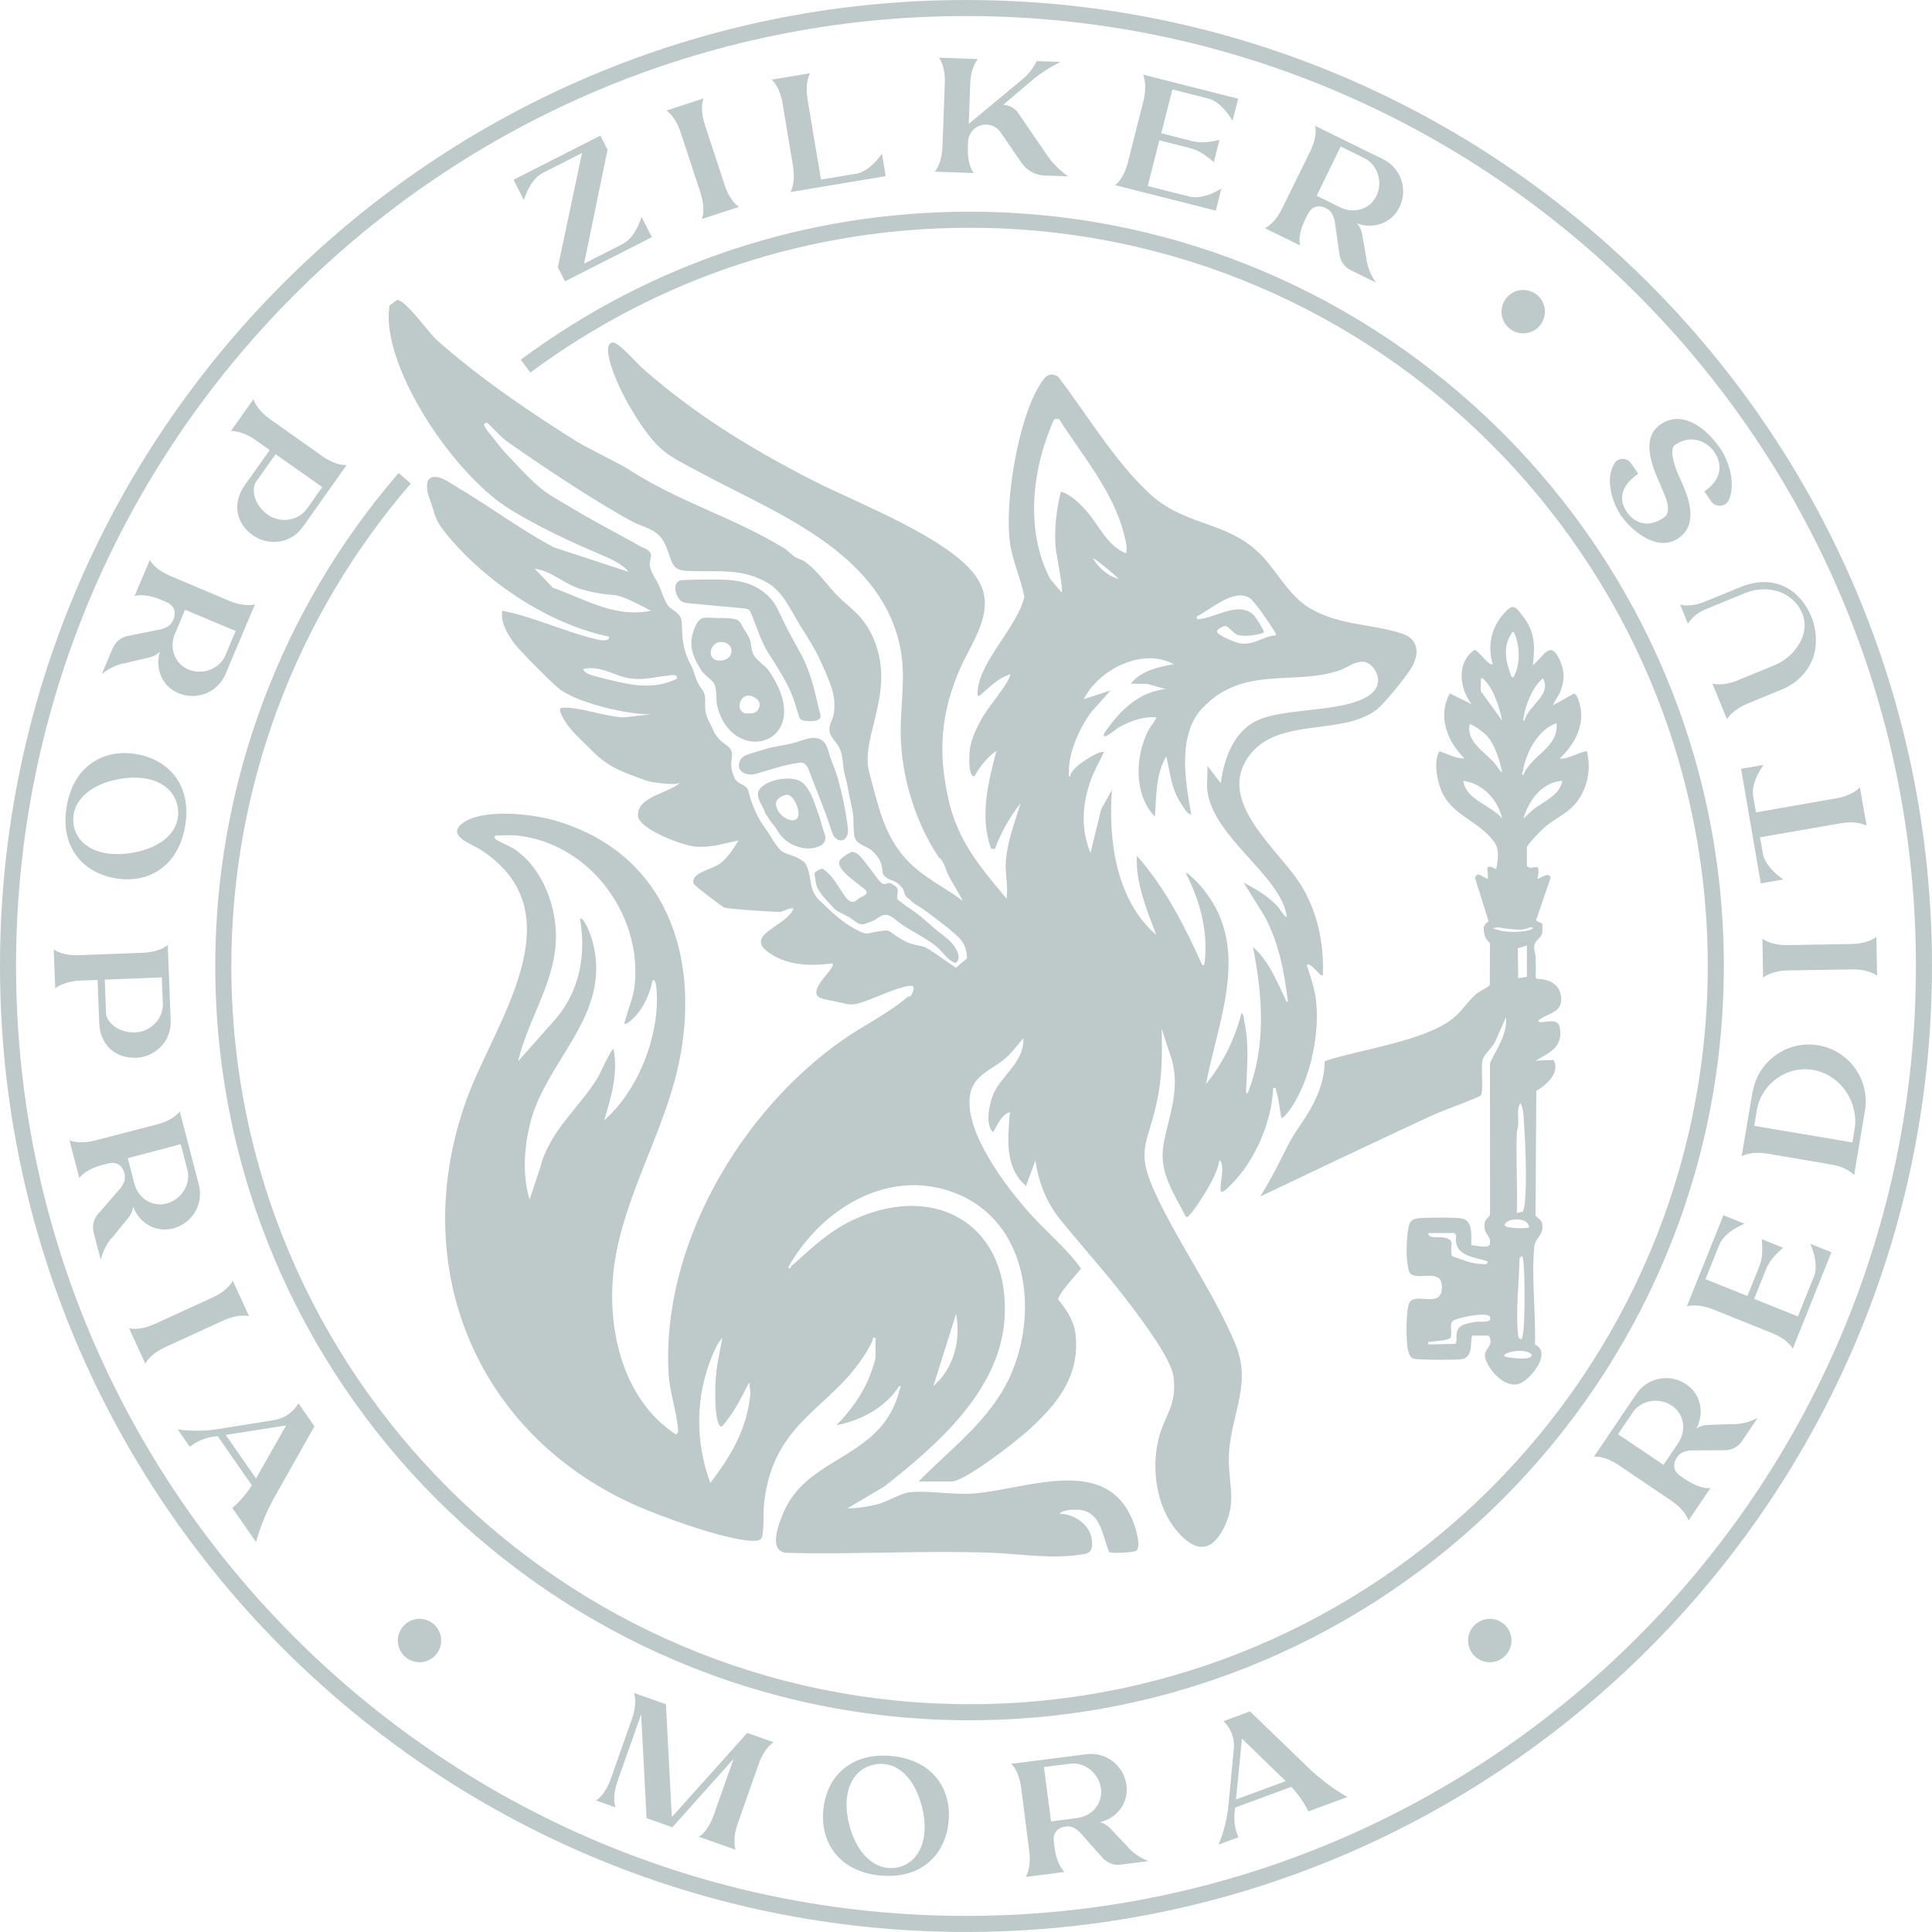 <svg xmlns="http://www.w3.org/2000/svg" id="Layer_2" viewBox="0 0 93.206 93.205"><defs><style>      .st0 {        fill: #bec9c9;      }    </style></defs><g id="Components"><g id="_107d21e5-cd49-4f83-9d2e-6253ff9dcc49_5"><path class="st0" d="M39.771,40.203c-.104-.255-.148-.549-.244-.805-.196-.518-.387-1.353-.877-1.683-.067-.045-.143-.076-.22-.099-.132-.038-.286-.056-.448-.055-.438.003-.938.143-1.22.388-.439.38-.039.766.123,1.185.023.06.029.101.07.15.086.102.14.238.223.343.169.213.229.262.345.47.106.19.298.391.477.514.329.226.8.373,1.197.308.402-.065.759-.264.575-.715v0ZM38.465,39.474c-.051.069-.136.108-.266.099-.039-.003-.077-.012-.114-.024-.348-.106-.575-.37-.653-.72-.015-.07,0-.146.062-.231.107-.147.399-.312.581-.232.263.117.588.838.391,1.107,0,0,0-0,0-0Z"></path><path class="st0" d="M46.079,46.458c.108-.04.168-.161.17-.276s-.043-.225-.092-.329c-.225-.478-.711-.742-1.107-1.091-.436-.385-.779-.694-1.258-.999-.144-.091-.266-.207-.403-.304-.11-.078-.118-.1-.106-.225.013-.134.07-.321-.031-.435-.024-.027-.054-.046-.084-.066-.132-.085-.245-.185-.406-.104-.222.112-.445-.271-.554-.414-.152-.2-.301-.403-.459-.599-.145-.181-.382-.537-.656-.512-.033.003-.063.018-.092.034-.122.065-.238.14-.348.224-.057.043-.113.091-.144.156-.14.295.339.685.527.845.16.136.329.258.492.389.088.07.29.187.283.322-.006.12-.275.194-.368.265-.131.1-.229.224-.415.144-.134-.057-.224-.183-.306-.302-.298-.432-.552-.939-.985-1.235-.023-.016-.048-.033-.076-.035-.026-.002-.052.008-.076.019-.063.028-.124.06-.183.096-.038.023-.078.05-.095.092-.015.038-.007.081 0.0.121.035.181.044.393.116.563.068.162.176.303.285.44.101.125.214.24.323.358.093.101.173.213.284.294.235.172.506.255.747.414.089.059.168.132.257.191s.194.103.3.093c.045-.004.089-.018.133-.032.129-.041.26-.092.383-.146.146-.064.257-.187.41-.241.34-.122.536.103.785.296.336.261.729.466,1.096.687.322.195.648.392.913.658.233.234.431.528.741.644h0s0-0,0-0Z"></path><path class="st0" d="M37.11,32.385c-.202-.297-.611-.519-.759-.802-.127-.243-.087-.526-.189-.77-.089-.215-.256-.414-.364-.626-.046-.091-.096-.186-.179-.247-.078-.057-.176-.076-.271-.091-.361-.056-.72-.022-1.079-.046-.38-.025-.529.009-.717.397-.101.208-.165.442-.188.651-.065.57.189,1.054.488,1.514.155.238.526.443.612.637.144.323.053.734.149,1.1.776,2.985,4.84,1.727,2.497-1.716l-0.0 0ZM34.797,31.867c-.054.005-.109.003-.163-.005-.083-.012-.169-.035-.229-.093-.27-.262-.041-.727.283-.788.284-.053.6.109.6.425,0,.287-.24.439-.491.461,0,0,0,0,0,0ZM36.078,34.417c-.07-.001-.143-.002-.206-.033-.321-.16-.208-.66.069-.788.198-.091.382-.011.55.11.163.117.203.306.11.481-.107.2-.245.227-.441.23-.026 0-.054 0-.082,0,0,0,0,0,0,0Z"></path><path class="st0" d="M38.592,36.794c.319-.035.403.3.496.534.339.904.71,1.762,1.005,2.683.042.131.086.266.172.373.087.107.227.182.362.153.127-.028.22-.144.257-.268s.026-.258.011-.387c-.09-.743-.258-1.557-.46-2.278-.098-.348-.238-.688-.364-1.027-.099-.266-.166-.724-.438-.879-.401-.229-.813-.014-1.198.103-.526.16-1.089.195-1.62.368-.267.087-.555.159-.813.26-.136.053-.261.151-.312.287-.203.539.365.73.75.623.196-.054.393-.114.591-.174.514-.156,1.034-.312,1.561-.37,0,0-0.0 0-0.0 0Z"></path><path class="st0" d="M34.96,29.263c.287.027.574.054.861.081.343.032.35.075.476.392.244.613.445,1.275.809,1.83.322.491.638,1.007.91,1.533.247.478.362.931.525,1.443.017.053.035.107.074.147.055.058.14.076.22.086.139.017.279.02.419.009.137-.011.301-.061.33-.196.011-.054-.004-.11-.018-.164-.215-.771-.357-1.855-.986-2.982-.342-.613-.648-1.17-.944-1.809-.188-.407-.322-.659-.668-.963-.558-.491-1.213-.666-1.942-.699-.681-.031-1.365-.011-2.046.012-.071.002-.144.005-.208.035-.122.056-.188.196-.193.33-.008.198.086.446.218.596.107.121.284.144.444.159.369.035.737.069,1.106.104.205.019.41.038.616.058,0,0-0.0 0-0.0 0Z"></path><path class="st0" d="M58.894,57.481c.151.168,1.026-.93,1.116-1.055.796-1.11,1.354-2.564,1.412-3.935.175-.03.112.032.147.141.125.388.166.879.242,1.284.118.125.624-.694.675-.783.781-1.358,1.182-3.327,1.001-4.879-.068-.581-.26-1.143-.446-1.692.207-.192.661.617.778.485.059-1.485-.236-2.945-.984-4.232-1.037-1.783-4.313-4.145-2.515-6.429,1.406-1.785,4.421-.883,6.086-2.144.375-.284,1.422-1.591,1.68-2.014.39-.639.376-1.378-.407-1.646-1.461-.5-3.126-.391-4.553-1.28-1.084-.675-1.618-1.997-2.611-2.832-1.602-1.348-3.454-1.148-5.09-2.687-1.713-1.611-2.948-3.751-4.376-5.604-.471-.305-.692.076-.915.439-1.033,1.685-1.683,5.669-1.407,7.586.127.884.522,1.712.691,2.585-.344,1.471-2.095,3.03-2.247,4.494-.007.072-.063.347.089.284.375-.326.872-.831,1.346-.988.059-.02.167-.106.113.048-.173.488-1.075,1.512-1.394,2.106-.25.467-.5.99-.548,1.525-.019.212-.069,1.201.225,1.199.278-.477.609-.922,1.069-1.232-.401,1.532-.821,3.175-.254,4.726l.185.001c.276-.778.723-1.556,1.235-2.2-.286.945-.664,1.88-.715,2.881-.029.584.126,1.145.035,1.72-1.246-1.498-2.341-2.768-2.788-4.73-.507-2.228-.407-4.049.456-6.155.609-1.486,1.921-2.997.925-4.559-1.222-1.918-5.85-3.656-7.96-4.742-2.996-1.542-5.55-3.099-8.1-5.315-.314-.273-1.052-1.104-1.337-1.256-.076-.041-.143-.09-.237-.065-.413.101-.012,1.19.083,1.451.402,1.114,1.486,3.011,2.399,3.758.459.376,1.175.727,1.707,1.015,3.611,1.953,8.57,3.754,9.668,8.219.407,1.655.004,3.17.094,4.832.103,1.913.745,3.932,1.809,5.536.135.111.246.265.312.469.181.554.533,1.02.799,1.533.02.039.038.078.057.117-1.485-1.139-3.142-1.486-4.034-4.463-.109-.364-.475-1.666-.524-1.978-.217-1.384.88-3.129.575-5.099-.123-.791-.425-1.517-.945-2.129-.367-.432-.845-.751-1.227-1.169-.479-.523-.848-1.079-1.457-1.527-.1-.074-.224-.112-.34-.158-.279-.111-.444-.361-.689-.508-2.581-1.553-5.036-2.196-7.533-3.82-.372-.242-1.952-1.002-2.423-1.297-2.329-1.459-4.642-3.031-6.744-4.879-.433-.381-1.519-1.959-1.944-1.965l-.365.266c-.047.3-.054.611-.027.913.267,2.975,3.355,7.412,5.88,8.951,1.396.851,2.908,1.551,4.381,2.176.409.173,1.031.446,1.293.813,0,0-3.584-1.176-3.584-1.177-1.078-.565-2.088-1.252-3.106-1.917-.502-.328-1.007-.653-1.524-.958-.292-.172-1.102-.801-1.427-.399-.054.068-.07.158-.075.245-.015.222.021.424.102.628.302.754.188.96.791,1.707,1.863,2.31,4.963,4.4,7.885,4.996.029.292-.511.154-.664.117-1.527-.375-2.966-1.065-4.486-1.367-.093.553.238,1.11.556,1.55.249.345,1.922,2.037,2.258,2.27.951.658,3.192,1.191,4.366,1.177l-1.324.152c-.886-.04-1.965-.46-2.81-.472-.19-.003-.329-.004-.235.237.301.77,1.044,1.344,1.604,1.92.584.601,1.255.902,2.026,1.178.31.111.562.23.898.271.212.026,1.098.164,1.247-.009-.442.514-2.124.67-2.038,1.63.058.642,2.142,1.422,2.759,1.476.765.067,1.367-.153,2.089-.296-.241.38-.497.811-.859,1.091-.432.334-1.456.449-1.308.992.025.091,1.406,1.136,1.497,1.163.2.06,2.254.197,2.62.199.245.001.451-.204.705-.166-.323.877-2.476,1.271-1.149,2.163.906.609,1.986.62,3.022.491.228.196-1.228,1.253-.626,1.641.161.103.77.175,1.188.289.259.07.532.059.787-.026.766-.255,1.693-.717,2.32-.814.217-.034.298.003.231.232-.023.081-.069.169-.129.26-.045.01-.09.02-.134.025-.95.818-2.104,1.363-3.131,2.08-4.942,3.454-8.757,9.942-8.407,16.095.051.9.391,1.85.452,2.663.009.123.023.202-.093.282-2.709-1.757-3.442-5.485-2.93-8.502.549-3.233,2.385-6.2,3.06-9.383,1.097-5.169-.604-10.201-6.011-11.748-1.104-.316-3.414-.569-4.387.119-.865.611.403,1.02.833,1.297,4.739,3.054.698,8.319-.644,11.983-2.921,7.977.333,16.132,8.058,19.617,1.225.553,4.451,1.729,5.714,1.744.173.002.405.001.458-.195.103-.381.047-1.156.094-1.593.461-4.294,3.646-4.612,5.232-7.862.043-.088-.042-.178.146-.142v.94c0,.14-.224.765-.293.939-.348.882-.934,1.66-1.587,2.333,1.156-.207,2.384-.867,3.014-1.878.172-.012.066.028.046.111-.815,3.425-4.394,3.175-5.599,5.937-.238.546-.814,1.96.171,1.991,3.244.086,6.555-.124,9.792-.006,1.562.057,2.942.334,4.53.064.408-.069.401-.391.354-.736-.095-.697-.876-1.216-1.549-1.205.169-.203.63-.208.878-.197,1.119.05,1.177,1.24,1.519,2.045.129.077,1.083.013,1.256-.043.342-.111.004-1.147-.087-1.385-1.272-3.368-5.209-1.562-7.811-1.393-.936.061-2.211-.173-3.039-.059-.4.055-1.046.462-1.552.586-.441.108-.95.18-1.402.185l1.77-1.048c2.549-2,5.597-4.635,5.815-8.119.275-4.398-3.182-6.57-7.155-4.822-1.262.555-2.129,1.411-3.134,2.304-.029.026-.04.193-.148.052,1.563-2.789,4.819-4.839,8.053-3.582,3.528,1.371,4.063,5.774,2.631,8.886-.955,2.075-2.841,3.447-4.398,5.032h1.588c.641,0,3.099-1.922,3.663-2.429,1.394-1.256,2.518-2.586,2.331-4.601-.064-.693-.416-1.225-.84-1.749-.006-.288.891-1.217,1.098-1.493-.716-1-1.687-1.778-2.494-2.689-1.133-1.278-3.126-3.881-2.866-5.655.144-.983,1.02-1.226,1.669-1.766.348-.289.614-.665.906-1.005.067,1.17-1.122,1.834-1.475,2.769-.171.452-.376,1.406.018,1.766.222-.35.377-.826.81-.971-.096,1.246-.273,2.663.777,3.564l.454-1.231c.153,1.06.526,2.019,1.199,2.852,1.105,1.367,2.304,2.675,3.364,4.089.586.781,2,2.627,2.106,3.532.163,1.393-.466,1.84-.739,3.006-.336,1.434-.089,3.222.877,4.373.834.994,1.63,1.155,2.278-.116.597-1.171.284-1.944.248-3.123-.066-2.144,1.185-3.668.314-5.758-.983-2.359-2.669-4.754-3.785-7.103-1.084-2.281-.462-2.431.004-4.604.253-1.178.252-2.299.227-3.5l.501,1.539c.392,1.493-.185,2.719-.419,4.084-.224,1.306.522,2.342,1.085,3.449.1.025.103-.016.157-.069.226-.223.627-.85.802-1.142.27-.452.569-.997.661-1.51.113.029.131.33.132.419.005.36-.113.707-.068,1.071,0,0,0.0.001 0.0.001ZM29.147,54.047c.34-1.112.684-2.26.452-3.435-.075-.094-.688,1.254-.75,1.356-.884,1.464-2.359,2.6-2.798,4.396l-.502,1.507c-.344-1.149-.27-2.406-.001-3.565.755-3.254,4.184-5.408,2.951-9.172-.031-.095-.358-.947-.52-.807.313,1.716-.018,3.478-1.169,4.826l-1.812,2.043c.444-1.938,1.674-3.639,1.813-5.671.113-1.647-.592-3.611-1.988-4.556-.254-.172-.743-.344-.926-.5-.092-.079-.012-.16.031-.16.322,0,.73-.035,1.037,0,3.449.389,5.975,3.74,5.662,7.153-.062.679-.356,1.283-.51,1.92.111.114.566-.39.646-.487.36-.437.603-1.034.715-1.587.144-.151.192.355.197.419.169,2.193-.869,4.875-2.53,6.321,0,0-0,0-0,0ZM34.267,71.545c-.732-1.991-.721-4.141.079-6.109.117-.288.29-.671.502-.89-.125.669-.286,1.356-.326,2.039-.018.309-.078,2.239.294,2.237.584-.609.94-1.4,1.329-2.137l.056.542c-.149,1.675-.933,3.018-1.935,4.318h0ZM46.126,63.38c.24,1.288-.111,2.62-1.101,3.499l1.101-3.499ZM26.671,28.353l-.877-.916c.821.106,1.39.723,2.219.979.392.121.795.2,1.201.254.195.026.414.02.603.072.372.103.683.258,1.025.432l.399.203c.03.015.138.094.172.087-1.756.352-3.139-.54-4.742-1.11ZM28.91,32.672c-.193-.049-.749-.161-.774-.395.834-.202,1.541.356,2.276.453.678.09,1.115-.066,1.724-.124.174-.016.561-.143.526.136-1.234.607-2.457.26-3.752-.07,0,0,0,0,0,0ZM43.806,45.476c-.26-.116-.508-.269-.735-.441-.073-.056-.148-.115-.238-.136-.061-.014-.126-.008-.188-.001-.149.016-.297.037-.445.063-.127.022-.282.086-.411.074-.199-.018-.454-.171-.627-.267-.516-.285-.954-.693-1.382-1.093-.348-.325-.553-.511-.649-1.005-.056-.289-.113-.87-.329-1.07-.08-.074-.177-.127-.27-.184-.326-.199-.675-.176-.931-.459-.268-.296-.432-.661-.669-.977-.381-.508-.658-1.137-.807-1.75-.015-.063-.032-.128-.068-.182-.148-.22-.495-.234-.616-.501-.114-.253-.185-.516-.16-.796.014-.16.062-.323.018-.478-.067-.235-.301-.345-.474-.491-.188-.159-.344-.371-.438-.599-.072-.177-.156-.316-.235-.489-.058-.125-.099-.266-.119-.406-.059-.406.095-.71-.198-1.077-.288-.36-.317-.815-.553-1.228-.269-.472-.369-1.091-.378-1.627-.003-.216.007-.446-.105-.63-.151-.248-.469-.331-.619-.579-.17-.28-.273-.657-.417-.96-.16-.335-.476-.708-.406-1.092.022-.121.072-.244.041-.364-.035-.138-.169-.228-.301-.281-.243-.097-.409-.212-.63-.333-.992-.542-1.993-1.071-2.961-1.656-.428-.259-.901-.508-1.293-.809-.645-.494-1.208-1.156-1.77-1.736-.208-.215-.577-.686-.815-.993-.096-.123-.494-.572-.098-.514.322.304.6.65.964.909,1.554,1.107,4.355,2.956,5.999,3.837.366.196.783.294,1.129.53.426.29.562.802.729,1.265.053.146.109.298.222.405.169.161.424.184.657.192.643.022,1.288-.008,1.931.032.679.042,1.214.183,1.81.503.815.437,1.189,1.403,1.676,2.164.352.551.707,1.13.903,1.564.232.514.395.853.573,1.388.13.392.17.836.099,1.252-.062.364-.241.449-.198.837.025.233.285.48.407.68.283.461.195.979.342,1.479.132.452.165.815.275,1.289.052.223.121.54.124.753.004.239.005.569.041.8.068.436.419.463.757.677.177.112.307.281.42.454.141.218.159.391.192.647.005.04.01.08.028.116.015.033.04.06.066.085.096.094.214.16.343.197.193.056.398.217.515.377.068.093.077.193.116.297.039.103.124.182.218.24.094.058.152.161.247.217.446.261.769.517,1.144.805.462.355.567.424.961.793.32.299.429.655.43,1.045-.18.147-.356.298-.531.451-.492-.328-1.311-.932-1.504-.998-.261-.089-.561-.107-.808-.217l0.0 0ZM60.315,28.874c.234.166.983,1.264,1.16,1.562.043.072.096.12.076.215-.668.055-.981.469-1.717.389-.209-.023-1.002-.363-1.103-.517-.101-.154.291-.326.392-.324.151.003.387.401.649.449.364.067.849-.007,1.196-.127.053-.072-.391-.751-.484-.844-.719-.721-1.893.173-2.724.197l-.032-.129c.691-.335,1.825-1.412,2.587-.872ZM51.213,28.578l-.537-.629c-1.113-2.088-.942-4.751-.144-6.923.06-.164.236-.662.319-.768.059-.075.172-.054.253-.027,1.106,1.741,2.611,3.488,3.119,5.532.073.295.182.636.102.934-.911-.362-1.289-1.341-1.911-2.043-.333-.376-.742-.787-1.232-.938-.216.842-.316,1.757-.263,2.627.013.221.404,2.208.294,2.233,0,0-0.0 0-0.0 0ZM53.968,27.929c-.536-.144-.941-.515-1.231-.971.052-.047.411.27.483.326.252.196.53.413.748.645ZM58.181,52.297c.628-3.267,2.261-6.741-.323-9.626-.073-.081-.577-.618-.65-.548.684,1.321,1.082,2.818.908,4.311-.011.092-.037.185-.129.096-.837-1.866-1.785-3.707-3.144-5.249-.055,1.341.477,2.596.939,3.823-1.939-1.672-2.324-4.57-2.139-6.999l-.519.938-.516,2.107c-.469-1.152-.405-2.305-.002-3.468.169-.487.432-.928.649-1.392-.156-.147-1.658.751-1.621,1.166-.106.018-.06-.087-.064-.161-.047-.945.516-2.196,1.075-2.945l.934-1.042-1.295.422c.726-1.442,2.839-2.507,4.341-1.685-.738.129-1.593.317-2.074.939l.802.009.882.251c-1.026.114-1.776.665-2.43,1.426-.098.114-.521.652-.549.747-.026.086.009.122.095.095.167-.052.503-.359.703-.464.532-.28,1.117-.49,1.728-.442.042.036-.309.49-.357.582-.668,1.26-.745,3.134.292,4.214.075-.978.029-2.056.552-2.916.142.626.21,1.266.475,1.858.054.12.563,1.063.724.928-.294-1.597-.675-3.835.549-5.121,1.959-2.057,4.348-1.068,6.565-1.795.518-.17,1.101-.744,1.605-.216.352.369.421.904.03,1.268-1.05.98-4.019.709-5.444,1.296-1.238.51-1.706,1.844-1.881,3.077l-.647-.842c.032.382-.044.826,0,1.199.265,2.238,3.528,4.104,3.824,6.027.044.286-.38-.378-.421-.422-.493-.53-1.021-.829-1.653-1.166l.983,1.577c.713,1.272.977,2.724,1.156,4.158-.065.092-.116-.094-.132-.128-.42-.878-.802-1.844-1.554-2.496.461,2.345.652,4.799-.261,7.064-.108.018-.07-.157-.067-.229.04-1.118.147-2.091-.083-3.217-.03-.148-.024-.333-.141-.442-.315,1.251-.899,2.437-1.716,3.434,0,0,0.0 0.0 0.0 0Z"></path><path class="st0" d="M76.558,36.252c-.116-.079-1.048.441-1.302.335.593-.576,1.067-1.324,1.025-2.19-.008-.175-.141-.951-.362-.928l-1.004.56c.086-.246.271-.431.368-.683.191-.496.207-.927,0-1.42-.474-1.129-.777-.289-1.335.17.112-.919.114-1.593-.465-2.349-.392-.512-.486-.65-.929-.153-.609.684-.808,1.562-.539,2.445-.179.132-.695-.684-.881-.684-.879.614-.731,1.837-.142,2.616l-1.046-.515c-.61,1.086-.125,2.321.705,3.131-.44.021-.807-.241-1.217-.338-.251.474-.136,1.171.021,1.677.428,1.379,1.832,1.616,2.615,2.672.299.403.188.864.115,1.334-.018.014-.312-.229-.429-.06l.031.514c-.253-.011-.516-.418-.626-.025l.654,2.084c-.102.07-.186.159-.24.28.01.261.016.528.305.767l-.007,2.044c-.223.172-.492.272-.704.461-.363.323-.666.809-1.069,1.132-1.386,1.111-4.527,1.501-6.191,2.066-.009,1.121-.507,2.092-1.117,2.993-.439.649-.531.797-.884,1.511-.343.693-.7,1.373-1.111,2.027,2.052-.985,4.726-2.253,6.79-3.214.573-.267,1.149-.542,1.727-.797.298-.132,2.037-.772,2.116-.862.163-.184-.004-1.341.094-1.718.075-.286.513-.623.628-.926l.506-1.143c.065.859-.453,1.51-.778,2.231l.006,7.256c-.031.262-.29.18-.269.644.018.393.347.448.256.832-.079.232-.708.045-.894.038-.009-.413.103-1.157-.438-1.278-.31-.069-1.769-.056-2.124-.015-.146.017-.256.049-.356.162-.197.221-.218,1.411-.192,1.748.011.144.063.557.112.665.259.578,1.719-.346,1.572.891-.1.84-1.256.116-1.548.587-.17.273-.161,1.447-.135,1.806.02.271.037.819.319.911.212.069,2.018.07,2.305.032.658-.087.396-1.038.543-1.14h.785c.298.512-.286.626-.168,1.074.154.589.918,1.443,1.591,1.262.545-.146,1.67-1.51.806-1.909.048-1.493-.172-3.223-.035-4.698.04-.43.396-.546.398-.968.001-.433-.317-.429-.335-.581l.038-5.989c.485-.278,1.174-.886.83-1.492l-.863.035c.683-.4,1.344-.656,1.163-1.617-.109-.576-1.045-.054-1.032-.325.425-.346,1.119-.357,1.104-1.036-.015-.68-.556-.968-1.175-.967-.066-.044-.06-.126-.064-.195-.007-.152.029.394.006-.83-.004-.197-.095-.361-.065-.575.038-.268.294-.35.358-.552.053-.168.025-.345.03-.518-.044-.015-.088-.031-.133-.052-.058-.028-.116-.064-.173-.102l.699-2.042c-.059-.367-.568.087-.628.026.028-.203.101-.364-.006-.564l-.365.054-.141-.087v-.91c0-.113.715-.851.852-.967.485-.413,1.098-.661,1.508-1.164.563-.69.756-1.639.534-2.497,0,0,0-0.0 0-0ZM68.906,59.488h1.262l.087.107c-.153.996.796,1.025,1.498,1.253.052.193-.16.134-.294.131-.463-.008-.983-.23-1.414-.384-.145-.513.26-.799-.468-.906-.186-.027-.681.079-.672-.202,0,0,0,0,0,0ZM71.212,63.768c-.204.028-.591.1-.751.22-.334.251-.106.742-.256.844l-1.298.028c-.015-.17-.008-.107.097-.127.198-.037.884-.059.973-.194.109-.234-.093-.694.138-.833.244-.147,1.683-.446,1.769-.172.101.32-.491.209-.671.234ZM73.508,34.585c.098-.623.441-1.454.924-1.861.465.795-.743,1.335-.882,2.045-.102.013-.052-.124-.042-.184v0ZM73.462,37.211c.179-.933.694-1.966,1.623-2.328.154,1.153-1.232,1.564-1.592,2.501-.106.013-.042-.115-.031-.173h0ZM72.911,30.579c.035-.055-.006-.102.126-.073.282.575.327,1.52.014,2.088-.036.065.002.096-.126.072-.268-.7-.453-1.41-.015-2.087,0,0,0,0,0,0ZM71.447,32.723c.096-.022.115.031.169.086.468.476.719,1.321.853,1.96l-1.035-1.437.013-.61ZM70.908,34.939c.15.001.689.41.804.532.411.439.644,1.22.758,1.799-.156-.115-.242-.312-.368-.455-.477-.541-1.394-1.055-1.194-1.876,0,0,0-0,0-0ZM70.594,37.669c.951.129,1.661.904,1.875,1.819-.552-.659-1.734-.884-1.875-1.819ZM72.596,59.068c.139-.341,1.199-.347,1.165.161-.29.033-.575.04-.866-.009-.075-.013-.351-.025-.299-.152v0ZM73.34,53.21c.119.166.151.477.165.677.081,1.182.164,2.926.064,4.083-.014.166-.045.327-.098.484l-.292.064c.037-1.281-.05-2.573-.003-3.854.005-.138.06-.26.067-.386.02-.353-.076-.749.097-1.067ZM73.222,45.748l.441-.132v1.513l-.42.062-.02-1.442s0,0,0,0ZM73.504,64.119c-.005.075-.062.484-.1.484-.146-.001-.152-.113-.165-.224-.126-1.111.05-2.563.069-3.693l.127-.097c.033.118.06.228.069.353.061.894.063,2.284-.001,3.177,0,0,0-0,0-0ZM72.595,65.442c-.139-.14.409-.252.485-.258.262-.024.624-.045.809.163.077.327-1.139.153-1.294.096ZM73.683,44.896c-.51.108-1.189.087-1.671-.117.085-.018.17-.034.255-.047.316.065.64.098.943.115.033.002.071.004.112.007.03-.003.06-.007.09-.01.151-.018.293-.058.429-.112.038.005.076.01.113.016.006.087-.209.135-.271.148ZM73.922,39.091l-.428.396c.267-.886.889-1.748,1.876-1.818-.128.727-.946,1.003-1.448,1.423l0.0 0Z"></path><circle class="st0" cx="73.485" cy="15.035" r="1.046"></circle><circle class="st0" cx="71.872" cy="79.145" r="1.046"></circle><circle class="st0" cx="20.237" cy="79.145" r="1.046"></circle><path class="st0" d="M28.965,6.543l.345.678-1.131,5.496,1.847-.939c.475-.242.76-.809.924-1.315l.498.979-4.19,2.131-.345-.679,1.166-5.514-1.882.957c-.475.242-.76.809-.924,1.315l-.498-.979s4.19-2.13,4.19-2.13Z"></path><path class="st0" d="M35.608,9.952l.042.028-1.791.586.018-.047c.046-.139.133-.556-.085-1.22l-.953-2.91c-.267-.813-.692-1.054-.692-1.054l1.79-.586s-.201.446.065,1.259l.954,2.91c.217.664.533.949.652,1.034,0,0-0,0-0,0Z"></path><path class="st0" d="M41.271,8.392c.526-.088.967-.543,1.276-.977l.181,1.083-4.596.768.025-.044c.066-.13.214-.529.099-1.217l-.504-3.017c-.141-.844-.526-1.145-.526-1.145l1.857-.31s-.266.41-.125,1.254l.648,3.876,1.663-.278.002.008s-0.0 0-0.0 0Z"></path><path class="st0" d="M51.526,8.509l-1.137-.042c-.448-.016-.855-.243-1.109-.614l-1.006-1.467c-.291-.419-.877-.503-1.266-.172-.186.158-.297.39-.306.633l-.01.267c-.025.698.172,1.075.255,1.195l.03.04-1.883-.069.033-.038c.09-.115.316-.475.341-1.173l.113-3.059c.031-.855-.285-1.228-.285-1.228l1.883.069s-.343.349-.374,1.204l-.07,1.922,2.617-2.174c.276-.233.499-.524.66-.856l1.154.042c-.504.241-.979.546-1.4.907l-.632.535-.454.384-.284.241c.29.01.559.154.724.396l1.357,1.982c.283.419.638.785,1.052,1.075,0,0-0.0 0-0.0 0Z"></path><path class="st0" d="M57.363,9.479c.517.131,1.104-.108,1.561-.381l-.27,1.065-4.859-1.232.04-.03c.113-.093.408-.398.58-1.075l.752-2.966c.014-.053.028-.106.031-.154.145-.732-.059-1.108-.059-1.108l4.593,1.165-.27,1.065c-.272-.458-.674-.948-1.191-1.079l-1.712-.434-.536,2.114,1.506.382c.418.106.881.037,1.302-.059l-.27,1.065-.008-.002c-.327-.277-.693-.556-1.111-.662l-1.513-.384-.559,2.205,1.978.501.015.004s0.0 0.0 0.0 0Z"></path><path class="st0" d="M65.923,12.542c.07.393.227.767.461,1.092l-1.212-.595c-.288-.142-.49-.407-.545-.723l-.243-1.693c-.065-.207-.127-.438-.408-.576-.387-.191-.702-.083-.893.304l-.121.246c-.308.627-.281,1.051-.255,1.195l.011.049-1.698-.834.046-.021c.13-.068.482-.305.79-.932l1.35-2.746c.377-.768.241-1.237.241-1.237l3.274,1.609c.43.211.734.571.877.991s.13.894-.082,1.324c-.384.781-1.252,1.071-2.047.786.123.14.205.311.242.504l.222,1.255-.011.003s0,0,0,0ZM64.653,10.003c.655.322,1.426.106,1.748-.549s.074-1.502-.581-1.824l-1.141-.561-1.16,2.377,1.141.561-.007-.003v-0Z"></path><path class="st0" d="M35.475,89.191l.017.048-1.777-.627.043-.027c.12-.082.443-.359.675-1.018l.958-2.716-2.954,3.302-1.243-.439-.263-5.011-1.138,3.227c-.232.658-.156,1.077-.113,1.217l.017.047-.947-.334.043-.026c.12-.082.443-.359.675-1.018l1.018-2.887c.285-.807.094-1.257.094-1.257l1.547.546.285,5.444,3.638-4.06,1.272.449s-.431.231-.715,1.038l-1.018,2.887c-.233.658-.148,1.08-.113,1.217h-0Z"></path><path class="st0" d="M45.762,87.89c-.154,1.593-1.325,2.78-3.3,2.59-1.975-.191-2.897-1.581-2.743-3.173.154-1.593,1.325-2.78,3.3-2.59,1.975.191,2.897,1.581,2.743,3.173ZM43.36,90.078c1.026-.263,1.501-1.423,1.117-2.918-.408-1.576-1.364-2.276-2.391-2.012-1.026.264-1.501,1.416-1.109,2.912.392,1.496,1.372,2.276,2.398,2.013l-.016.006h0Z"></path><path class="st0" d="M54.419,89.127c.274.289.612.515.987.657l-1.339.171c-.32.041-.634-.069-.854-.302l-1.136-1.279c-.168-.137-.346-.296-.658-.256-.428.055-.632.318-.578.747l.035.272c.088.693.345,1.032.446,1.138l.036.035-1.876.239.026-.043c.07-.128.234-.52.146-1.213l-.387-3.036c-.109-.849-.481-1.165-.481-1.165l3.62-.462c.474-.061.927.072,1.278.343.351.271.6.675.661,1.15.11.864-.454,1.585-1.275,1.785.18.048.343.146.479.287l.878.924-.007.009s-0,0-0,0ZM51.959,87.709c.724-.092,1.249-.697,1.156-1.421s-.766-1.295-1.491-1.202l-1.261.161.343,2.623,1.262-.161s-.008.001-.008.001Z"></path><path class="st0" d="M63.059,85.228c.584.563,1.236,1.058,1.939,1.468l-1.878.693c-.21-.433-.491-.831-.823-1.186l-2.71,1.001-.028.262c-.038.399.028.801.189,1.169l-.957.353c.251-.612.412-1.265.477-1.925l.257-2.706c.044-.493-.136-.98-.497-1.323l1.274-.471,2.755,2.657.003.007v-0ZM62.028,85.927l-2.112-2.049-.289,2.935,2.401-.886v0Z"></path><path class="st0" d="M83.651,68.711c.399-.015.791-.119,1.145-.307l-.756,1.119c-.18.267-.471.43-.79.441l-1.712.009c-.214.035-.451.064-.627.325-.241.357-.179.684.179.926l.228.154c.579.391,1.003.422,1.149.416l.05-.004-1.059,1.567-.015-.048c-.049-.137-.236-.52-.815-.911l-2.536-1.715c-.709-.479-1.193-.408-1.193-.408l2.043-3.024c.268-.397.666-.649,1.102-.734s.904-.005,1.3.263c.722.488.891,1.388.498,2.137.155-.103.337-.161.532-.171l1.274-.048.002.011s0,0,0,0ZM80.961,69.621c.408-.605.3-1.398-.304-1.807-.605-.409-1.478-.28-1.888.325l-.712,1.054,2.196,1.475.712-1.054-.004.007s-0,0-0,0Z"></path><path class="st0" d="M87.505,61.604c.199-.495.039-1.108-.17-1.598l1.019.409-1.867,4.652-.025-.044c-.077-.124-.34-.458-.989-.718l-2.84-1.14c-.051-.02-.102-.041-.149-.051-.706-.241-1.105-.089-1.105-.089l1.765-4.398,1.019.409c-.49.209-1.029.542-1.228,1.037l-.658,1.639,2.024.812.579-1.442c.16-.401.153-.868.115-1.298l1.019.409-.003.007c-.318.287-.643.613-.804,1.013l-.582,1.449,2.112.847.76-1.893.005-.015h0s0,0,0,0Z"></path><path class="st0" d="M84.555,52.679c.251-1.493,1.672-2.503,3.165-2.25,1.493.251,2.503,1.672,2.25,3.165l-.523,3.102-.033-.038c-.102-.104-.43-.375-1.119-.49l-3.017-.51c-.844-.142-1.254.123-1.254.123l.523-3.102.008.001s0,0,0,0ZM84.761,53.534l-.132.782,4.735.799.106-.627c.208-1.238-.581-2.501-1.791-2.825-1.386-.369-2.703.603-2.918,1.871Z"></path><path class="st0" d="M90.485,45.224l.039-.032.031,1.883-.04-.031c-.119-.084-.491-.29-1.19-.278l-3.059.051c-.855.015-1.21.35-1.21.35l-.031-1.883s.366.324,1.221.31l3.06-.051c.698-.012,1.063-.23,1.179-.318l0-0Z"></path><path class="st0" d="M83.996,37.091l1.083-.189c-.306.436-.589,1.004-.497,1.531l.133.758,3.891-.681c.07-.012.14-.025.208-.044l.023-.004c.518-.139.775-.359.855-.445l.033-.038.325,1.857-.044-.025c-.13-.064-.53-.21-1.22-.09l-3.878.671.134.766c.092.527.552.964.988,1.271l-1.083.189s-.951-5.527-.951-5.527Z"></path><path class="st0" d="M81.432,30.086l-.379-.922.048.015c.114.029.448.078.96-.081l.021-.009c.069-.019,1.883-.765,1.883-.765,1.611-.662,2.874.1,3.423,1.435.274.668.292,1.475.035,2.089-.257.615-.766,1.129-1.434,1.403l-1.662.683c-.646.265-.907.602-.983.726l-.025.044-.712-1.734.048.014c.114.03.448.079.96-.081l.022-.008c.068-.02.133-.047.199-.074l1.785-.734c.973-.399,1.731-1.508,1.331-2.481-.45-1.095-1.714-1.425-2.759-.996l-1.931.793c-.471.194-.732.53-.809.655l-.024.044.001-.018s0-0.0 0-0Z"></path><path class="st0" d="M80.143,23.467c-.574-1.206-.917-2.382-.025-2.997.996-.686,2.139.1,2.865,1.154.481.699.744,1.786.422,2.495-.154.344-.639.373-.849.069l-.33-.478c.957-.659.806-1.433.472-1.918-.263-.382-1.02-.927-1.9-.322-.265.183-.045,1.014.262,1.641.574,1.206.769,2.264-.085,2.853-.964.664-2.155-.251-2.747-1.054-.428-.621-.825-1.778-.336-2.563.176-.284.604-.273.791-.002l.352.511c-.977.672-.883,1.362-.545,1.853.317.459.954.83,1.782.26.42-.289.073-1.042-.147-1.501l.018-.002s0.0 0.0 0.0 0Z"></path><path class="st0" d="M13.499,26.119c-.438.074-.904-.015-1.295-.292-.897-.635-.954-1.628-.405-2.404l1.213-1.711-.679-.481c-.57-.404-1.045-.442-1.191-.439l1.09-1.538.014.048c.046.138.225.525.795.929l2.499,1.77c.698.495,1.183.435,1.183.435l-2.111,2.979c-.277.391-.681.635-1.117.709l.004-.006s0,0,0,0ZM12.913,24.828c.596.422,1.473.312,1.895-.284l.74-1.045-2.253-1.587-.944,1.333c-.214.301-.143,1.083.563,1.582,0,0,0,0,0,0Z"></path><path class="st0" d="M5.975,31.997c-.388.091-.753.27-1.064.522l.526-1.244c.124-.297.379-.513.69-.586l1.678-.34c.203-.076.43-.15.553-.44.168-.398.043-.707-.356-.875l-.253-.106c-.644-.272-1.066-.22-1.208-.186l-.049.014.736-1.744.025.044c.075.125.333.465.977.736l2.821,1.191c.789.333,1.249.169,1.249.169l-1.419,3.364c-.187.441-.528.766-.94.933s-.886.18-1.327-.006c-.803-.339-1.143-1.19-.903-2.001-.133.132-.298.223-.489.271l-1.241.294-.005-.01s0,0,0,0ZM8.439,30.582c-.284.673-.025,1.43.648,1.715.672.284,1.505-.012,1.789-.685l.494-1.172-2.441-1.022-.494,1.172s.003-.008.003-.008Z"></path><path class="st0" d="M5.536,42.366c-1.576-.284-2.664-1.548-2.312-3.502.351-1.954,1.812-2.761,3.388-2.477s2.664,1.548,2.313,3.502c-.353,1.954-1.813,2.76-3.389,2.477,0,0,0,0,0,0ZM3.55,39.792c.179,1.046,1.297,1.613,2.819,1.353,1.604-.278,2.38-1.175,2.201-2.22-.179-1.046-1.289-1.612-2.812-1.344-1.524.268-2.382,1.183-2.203,2.227l-.005-.017h0Z"></path><path class="st0" d="M7.776,50.473c-.302.326-.725.538-1.204.556-1.098.042-1.748-.711-1.784-1.66l-.08-2.094-.832.031c-.698.027-1.097.285-1.212.376l-.071-1.883.041.03c.121.081.497.279,1.196.252l3.06-.117c.855-.032,1.203-.376,1.203-.376l.14,3.648c.018.478-.154.917-.455,1.242,0,0-.001-.008-.001-.008ZM6.525,49.806c.73-.028,1.358-.649,1.331-1.379l-.049-1.278-2.753.113.062,1.632c.015.369.546.946,1.41.913Z"></path><path class="st0" d="M5.386,59.716c-.251.309-.433.672-.526,1.061l-.34-1.306c-.081-.311-.012-.637.192-.884l1.124-1.29c.113-.183.249-.381.17-.684-.109-.418-.396-.586-.814-.477l-.265.069c-.676.176-.98.474-1.071.587l-.03.041-.476-1.83.046.021c.135.054.546.166,1.221-.01l2.961-.77c.828-.216,1.095-.625,1.095-.625l.918,3.53c.121.464.048.928-.177,1.311-.225.383-.593.681-1.056.802-.842.219-1.629-.249-1.932-1.038-.025.185-.101.359-.223.512l-.806.988-.009-.005s0,0,0,0ZM6.48,57.096c.184.706.85,1.149,1.557.965.706-.184,1.187-.925,1.003-1.631l-.32-1.23-2.557.674.32,1.23-.002-.008v0Z"></path><path class="st0" d="M7.033,65.745l-.022.045-.785-1.713.048.012c.143.029.567.068,1.203-.222l2.784-1.275c.778-.356.969-.806.969-.806l.785,1.713s-.465-.149-1.244.207l-2.784,1.275c-.635.291-.882.638-.954.765,0,0,0-0,0-0Z"></path><path class="st0" d="M13.285,72.147c-.398.707-.714,1.462-.934,2.245l-1.143-1.643c.366-.312.682-.684.941-1.094l-1.648-2.372-.261.038c-.396.064-.768.228-1.084.476l-.583-.838c.655.09,1.327.081,1.984-.021l2.681-.431c.489-.081.914-.377,1.156-.812l.775,1.115-1.879,3.332-.007.005s-0.0 0-0.0 0ZM12.351,71.326l1.452-2.558-2.913.457s1.461,2.101,1.461,2.101Z"></path><path class="st0" d="M46.603,93.205C20.906,93.205,0,72.299,0,46.602S20.906,0,46.603,0s46.602,20.906,46.602,46.602-20.906,46.602-46.602,46.602c0,0,0,0,0,0ZM46.603.774C21.333.774.774,21.333.774,46.602s20.559,45.828,45.829,45.828,45.828-20.559,45.828-45.828S71.873.774,46.603.774Z"></path><path class="st0" d="M46.774,82.991c-20.065,0-36.389-16.324-36.389-36.389,0-8.735,3.142-17.181,8.846-23.782l.586.507c-5.582,6.46-8.657,14.726-8.657,23.275,0,19.638,15.977,35.614,35.614,35.614s35.614-15.977,35.614-35.614S66.412,10.988,46.774,10.988c-7.698,0-15.025,2.417-21.19,6.987l-.461-.622c6.299-4.671,13.786-7.14,21.651-7.14,20.065,0,36.389,16.324,36.389,36.389s-16.324,36.389-36.389,36.389c0,0-0-0-0-0Z"></path></g></g></svg>